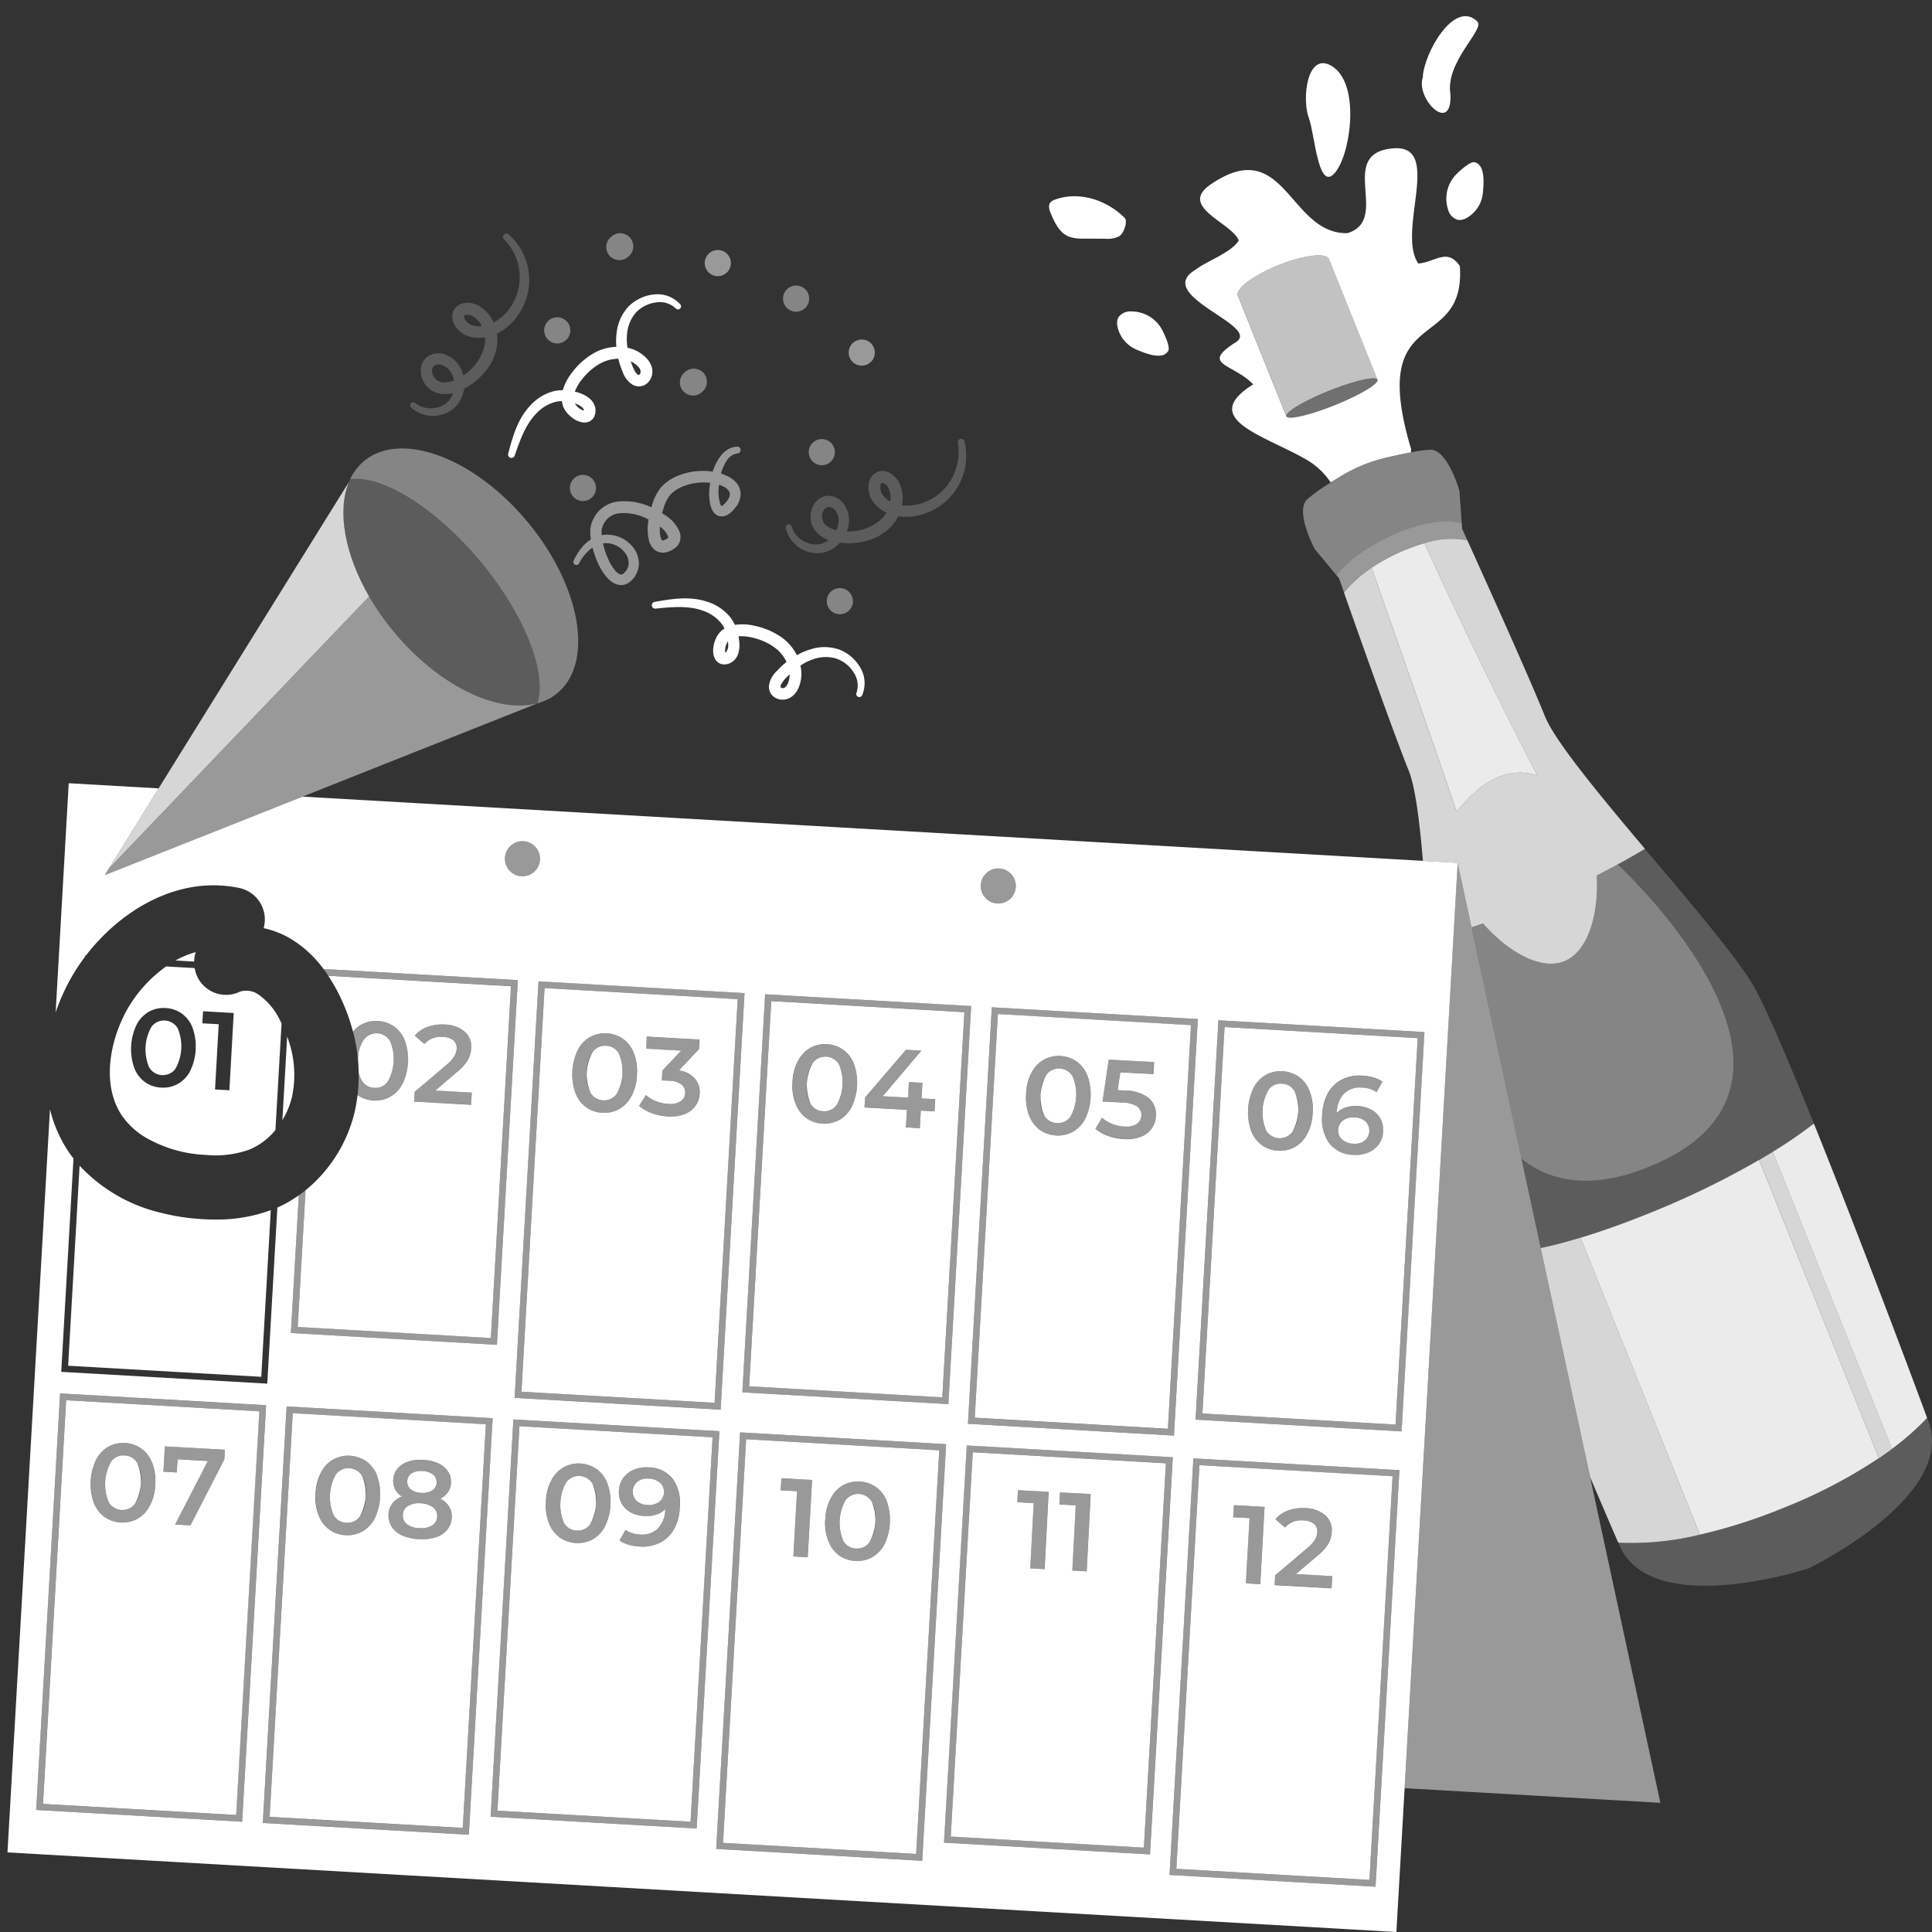 <svg viewBox="0 0 300 300" xmlns="http://www.w3.org/2000/svg"><rect x="0" y="0" width="300" height="300" fill="#333333" stroke="none"/><g fill="#fff"><path d="m 215.29 71.05 c 1.22 -.28 2.59 -.58 3.81 -.82 l .01 -.52 c -6.85 -22.95 8.48 -14.53 7.58 -28.39 -1.97 -2.89 -3.79 -.61 -6.46 -.4 -3.43 -5.02 3.95 -18.61 -3.97 -17.88 -8.81 .81 -.21 11.11 -7.05 13.17 -9.07 .14 -9.68 -15.43 -21.18 -7.6 -5.19 3.53 3.23 5.92 4.33 8.74 -1.31 1.97 -4.7 3.02 -6.79 4.57 -6.52 4 10.38 8.65 6.35 11.2 -5.62 3.57 -.52 3.27 2.68 6.56 -8.48 5.3 1.44 7.83 7.99 11.54 a 11.45 11.45 0 0 1 4.04 3.69 c .55 -.34 1.1 -.68 1.64 -1.01 a 24.2 24.2 0 0 1 7.02 -2.85 z m -15.55 -6.4 l -7.42 -18.48 .06 -.03 a .63 .63 0 0 1 -.16 -.22 c -.42 -1.06 2.4 -3.18 6.31 -4.75 s 7.42 -1.99 7.85 -.93 a .63 .63 0 0 1 .03 .27 l .06 -.03 7.42 18.48 c .25 .62 -2.72 2.39 -6.63 3.96 s -7.27 2.34 -7.52 1.72 z"/><path d="m 225.23 14.69 c -.9 -5.06 5.4 -10.14 4.18 -11.34 -3.57 -3.53 -8.34 4.96 -8.48 8.66 -1.13 3.37 4.53 8.94 4.3 2.68 z"/><path d="m 207.58 26.44 c 2.31 -3.36 3.59 -13.88 -.98 -16.3 -3.66 -1.95 -4.47 5.25 -3.36 8.19 .95 2.51 1.47 12.28 4.34 8.11 z"/><path d="m 165.89 36.71 a 6.03 6.03 0 0 0 2.4 .34 l 3.34 .02 a 4.05 4.05 0 0 0 2.21 -.41 c .64 -.41 1.33 -2.28 .8 -2.82 -2.78 -2.81 -7.15 -4.21 -10.85 -2.83 a 1.61 1.61 0 0 0 -.66 .39 c -.43 .48 -.19 1.24 .07 1.83 .59 1.38 1.31 2.88 2.69 3.48 z"/><path d="m 173.66 49.29 a 2.09 2.09 0 0 0 -.16 1.3 4.97 4.97 0 0 0 3.01 3.71 c 1.53 .66 4.08 1.63 4.89 .18 .39 -.69 -.84 -3.05 -.84 -3.05 a 5.41 5.41 0 0 0 -4.92 -3.07 2.25 2.25 0 0 0 -1.98 .93 z"/><path d="m 228.96 25.19 c -.77 -.16 -2.66 1.71 -2.66 1.71 a 5.41 5.41 0 0 0 -1.45 5.62 2.24 2.24 0 0 0 1.49 1.61 2.1 2.1 0 0 0 1.29 -.23 4.97 4.97 0 0 0 2.63 -3.99 c .17 -1.66 .33 -4.38 -1.3 -4.72 z"/><path d="m 293.8 224.97 a 40.82 40.82 0 0 0 5.44 -4.8 c -2.94 -7.97 -10.86 -29.01 -17.58 -45.7 a 72.69 72.69 0 0 1 -6.38 4.38 z" opacity=".9"/><path d="m 299.46 220.73 l -.21 -.57 a 40.82 40.82 0 0 1 -5.44 4.8 q -.95 .71 -2.05 1.46 a 79.46 79.46 0 0 1 -15.1 7.84 83.09 83.09 0 0 1 -12.69 4.04 44.46 44.46 0 0 1 -12.68 1.24 l .2 .46 c 4.67 10.74 26.14 4.54 29.11 3.62 l .01 .03 .33 -.16 c 2.78 -1.4 22.57 -11.77 18.52 -22.76 z" opacity=".2"/><path d="m 255.73 188.53 c -3.95 1.59 -7.35 2.77 -10.29 3.66 l 18.52 46.11 a 83.09 83.09 0 0 0 12.69 -4.04 79.46 79.46 0 0 0 15.1 -7.84 l -18.6 -46.31 a 132.79 132.79 0 0 1 -17.42 8.42 z" opacity=".9"/><path d="m 273.16 180.12 l 18.6 46.31 q 1.1 -.74 2.05 -1.46 l -18.52 -46.12 q -1.01 .61 -2.13 1.27 z" opacity=".8"/><path d="m 263.96 238.3 l -18.52 -46.12 c -2.37 .72 -4.42 1.24 -6.2 1.62 l 7.68 35.59 c 1.82 4.26 3.34 7.81 4.36 10.15 a 44.46 44.46 0 0 0 12.68 -1.24 z" opacity=".8"/><path d="m 228.5 144 c .58 -.19 1.17 -.39 1.79 -.6 3.52 4.04 8.75 7.41 12.61 5.86 3.95 -1.59 5.37 -7.88 5.04 -13.32 1.15 -.58 2.23 -1.15 3.25 -1.71 1.55 -.84 2.98 -1.66 4.24 -2.42 -7.11 -8.44 -13.99 -16.74 -15.54 -20.6 -2.55 -6.34 -9.64 -22.01 -12.04 -27.31 a 13.19 13.19 0 0 0 -6.66 .46 c 4.21 9.22 10.39 22.31 17.52 36.05 -4.16 -1.35 -8.32 .32 -12.53 5.64 -.58 -1.92 -8.03 -23.18 -13.19 -37.88 a 19.93 19.93 0 0 0 -4.3 3.83 c 2.04 5.8 7.57 21.49 10.07 27.7 .98 2.45 1.66 7.67 2.19 13.98 l 5.39 .31 z" opacity=".8"/><path d="m 212.99 88.17 a 28.47 28.47 0 0 1 5.39 -2.84 28.05 28.05 0 0 1 2.81 -.97 13.19 13.19 0 0 1 6.66 -.46 c -.51 -1.12 -.81 -1.79 -.81 -1.79 l -.06 -.85 c -1.24 -.35 -3.48 -.57 -6.99 .44 a 29.72 29.72 0 0 0 -7.97 3.69 19.87 19.87 0 0 0 -4.46 3.96 l .36 .43 s .29 .82 .77 2.2 a 19.93 19.93 0 0 1 4.3 -3.81 z" opacity=".5"/><path d="m 212.99 88.17 c 5.17 14.71 12.62 35.96 13.19 37.88 4.21 -5.31 8.37 -6.98 12.53 -5.64 -7.13 -13.74 -13.31 -26.83 -17.52 -36.05 a 28.05 28.05 0 0 0 -2.81 .97 28.47 28.47 0 0 0 -5.39 2.84 z" opacity=".9"/><path d="m 206.37 60.68 c 3.91 -1.57 7.28 -2.34 7.53 -1.73 l -7.42 -18.48 -.06 .03 a .63 .63 0 0 0 -.03 -.27 c -.42 -1.06 -3.94 -.64 -7.85 .93 s -6.74 3.7 -6.31 4.75 a .63 .63 0 0 0 .16 .22 l -.06 .03 7.42 18.48 c -.25 -.61 2.71 -2.39 6.62 -3.96 z" opacity=".7"/><path d="m 255.91 181.25 c 31.7 -12.73 -3.16 -45.57 -4.72 -47.02 -1.03 .56 -2.1 1.13 -3.25 1.71 .34 5.44 -1.09 11.73 -5.04 13.32 -3.86 1.55 -9.09 -1.82 -12.61 -5.86 -.62 .21 -1.21 .41 -1.79 .6 l 7.75 35.95 c 4.59 3.62 10.91 4.81 19.66 1.3 z" opacity=".4"/><path d="m 212.02 85.4 a 29.72 29.72 0 0 1 7.97 -3.69 c 3.52 -1.01 5.76 -.79 6.99 -.44 l -.36 -5.05 s -1.8 -6.41 -4.51 -6.39 a 20.04 20.04 0 0 0 -3 .41 c -1.22 .23 -2.59 .53 -3.81 .82 a 24.2 24.2 0 0 0 -7.02 2.85 c -.54 .32 -1.09 .66 -1.64 1.01 a 27.78 27.78 0 0 0 -3.65 2.6 c -1.98 1.87 1.16 7.74 1.16 7.74 l 3.42 4.12 a 19.87 19.87 0 0 1 4.45 -3.98 z" opacity=".4"/><path d="m 213.9 58.96 c -.25 -.62 -3.62 .16 -7.53 1.73 s -6.88 3.34 -6.63 3.96 3.62 -.15 7.53 -1.72 6.88 -3.35 6.63 -3.97 z" opacity=".3"/><path d="m 255.91 181.25 c -8.75 3.51 -15.08 2.32 -19.66 -1.29 l 2.99 13.85 c 1.78 -.38 3.83 -.9 6.2 -1.62 2.93 -.89 6.34 -2.08 10.29 -3.66 a 132.79 132.79 0 0 0 17.43 -8.41 q 1.13 -.66 2.12 -1.27 a 72.69 72.69 0 0 0 6.38 -4.38 c -3.94 -9.78 -7.47 -18.06 -9.35 -21.33 -2.57 -4.47 -9.84 -12.97 -16.88 -21.32 -1.27 .77 -2.69 1.58 -4.24 2.42 1.56 1.44 36.42 34.28 4.72 47.01 z" opacity=".2"/><path d="m 56.52 71.6 a 8.16 8.16 0 0 0 -2.15 2.82 l .09 -.01 a 8.77 8.77 0 0 1 2.94 .2 c 3.22 .72 7.15 2.96 11.08 6.34 a 52.84 52.84 0 0 1 6.05 6.17 c 5.69 6.82 9.05 14.08 9.25 19.09 a 8.66 8.66 0 0 1 -.35 3.01 l .05 -.01 a 8.54 8.54 0 0 0 1.75 -.7 l .35 -.14 -.03 -.04 a 7.96 7.96 0 0 0 1.03 -.73 c 5.7 -4.76 3.59 -16.67 -4.71 -26.62 s -19.65 -14.14 -25.35 -9.38 z" opacity=".4"/><path d="m 57.31 92.62 c -3.8 -6.58 -4.98 -13.28 -3.14 -17.76 l -4.01 6.45 -33.3 53.61 38.63 -40.4 z" opacity=".8"/><path d="m 61.23 98.21 a 39.83 39.83 0 0 1 -3.92 -5.59 l -1.81 1.89 -38.63 40.41 -.6 .97 59.77 -23.73 7.38 -2.93 v -.01 c -6.12 1.64 -15.22 -2.66 -22.19 -11.01 z" opacity=".5"/><path d="m 83.77 106.22 c -.2 -5.02 -3.56 -12.28 -9.25 -19.09 a 52.84 52.84 0 0 0 -6.05 -6.17 c -3.93 -3.38 -7.86 -5.62 -11.08 -6.34 a 8.77 8.77 0 0 0 -2.94 -.2 l -.09 .01 q -.1 .22 -.2 .45 c -1.85 4.48 -.66 11.18 3.14 17.76 a 39.83 39.83 0 0 0 3.92 5.59 c 6.96 8.35 16.07 12.65 22.19 11.01 a 8.66 8.66 0 0 0 .36 -3.02 z" opacity=".2"/><path d="m 102.71 85.81 a 2.6 2.6 0 0 0 1 -.13 3.93 3.93 0 0 0 .77 -.35 l .39 -.27 a 3.32 3.32 0 0 0 .37 -.38 2.13 2.13 0 0 0 .42 -1.07 2.47 2.47 0 0 0 -.13 -1.02 5.5 5.5 0 0 0 -1.92 -2.37 c -.26 -.2 -.53 -.36 -.79 -.53 .07 -.29 .15 -.59 .24 -.87 a 6.21 6.21 0 0 1 .98 -1.94 5.22 5.22 0 0 1 1.74 -1.24 8.8 8.8 0 0 1 4.48 -.67 h .02 c -.05 .29 -.1 .57 -.12 .87 a 7.77 7.77 0 0 0 .21 2.8 2.89 2.89 0 0 0 .36 .78 1.7 1.7 0 0 0 .9 .71 1.68 1.68 0 0 0 1.18 -.11 1.99 1.99 0 0 0 .4 -.23 2.08 2.08 0 0 0 .32 -.26 5.97 5.97 0 0 0 .97 -1.14 3.36 3.36 0 0 0 .5 -1.61 2.65 2.65 0 0 0 -.58 -1.72 3.95 3.95 0 0 0 -1.24 -1.01 6.43 6.43 0 0 0 -1.22 -.51 6.57 6.57 0 0 1 .92 -2.06 2.33 2.33 0 0 1 1.67 -1.08 h .02 a .53 .53 0 0 0 -.06 -1.05 3.19 3.19 0 0 0 -1.47 .42 4.24 4.24 0 0 0 -1.1 .98 7.84 7.84 0 0 0 -1.26 2.45 c 0 .02 -.01 .03 -.01 .05 -.07 -.01 -.14 -.03 -.2 -.04 a 10.25 10.25 0 0 0 -5.45 .77 6.96 6.96 0 0 0 -2.37 1.69 7.82 7.82 0 0 0 -1.34 2.55 c -.06 .18 -.1 .37 -.16 .56 a 9.76 9.76 0 0 0 -5.38 -.88 4.99 4.99 0 0 0 -2.72 1.38 4.76 4.76 0 0 0 -.89 1.26 4.43 4.43 0 0 0 -.48 1.51 7.28 7.28 0 0 0 .07 1.72 5.8 5.8 0 0 0 -1.21 1.02 9.01 9.01 0 0 0 -1.46 2.26 .47 .47 0 0 0 .84 .43 v -.01 a 7.06 7.06 0 0 1 2.08 -2.45 14.18 14.18 0 0 0 .84 2.4 8.88 8.88 0 0 0 1.51 2.36 3.49 3.49 0 0 0 1.36 .94 2.16 2.16 0 0 0 1.93 -.24 3.78 3.78 0 0 0 1.56 -2.76 4.06 4.06 0 0 0 -1.01 -2.87 5.09 5.09 0 0 0 -4.76 -1.75 4.92 4.92 0 0 1 0 -.85 3.31 3.31 0 0 1 .88 -1.69 3.16 3.16 0 0 1 1.74 -.85 8.07 8.07 0 0 1 4.39 .82 c .09 .04 .18 .1 .27 .14 -.01 .07 -.03 .14 -.04 .2 a 8.53 8.53 0 0 0 .05 2.85 2.89 2.89 0 0 0 .89 1.62 2 2 0 0 0 1.1 .47 z m 8.87 -9.88 c .01 -.22 .04 -.44 .07 -.66 a 4.38 4.38 0 0 1 .71 .29 c .63 .32 .99 .77 .97 1.18 a 1.71 1.71 0 0 1 -.25 .78 4.5 4.5 0 0 1 -.66 .8 .93 .93 0 0 1 -.17 .14 .59 .59 0 0 1 -.14 .1 .24 .24 0 0 1 -.07 .03 1.11 1.11 0 0 1 -.23 -.43 6.43 6.43 0 0 1 -.23 -2.23 z m -9.11 5.83 a 3.98 3.98 0 0 1 1.24 1.45 c .07 .23 .05 .24 0 .32 -.03 .02 -.04 .05 -.07 .08 a 1.24 1.24 0 0 0 -.14 .09 2.07 2.07 0 0 1 -.38 .18 .84 .84 0 0 1 -.25 .05 c -.03 -.02 -.03 .01 -.05 -.02 a 1.2 1.2 0 0 1 -.26 -.59 5.78 5.78 0 0 1 -.09 -1.56 z m -5.46 4.02 a 2.65 2.65 0 0 1 .6 1.82 1.91 1.91 0 0 1 -.29 .86 2.01 2.01 0 0 1 -.59 .66 .49 .49 0 0 1 -.49 .05 1.89 1.89 0 0 1 -.68 -.53 7.73 7.73 0 0 1 -1.16 -1.93 12.42 12.42 0 0 1 -.75 -2.25 c -.01 -.03 -.01 -.06 -.02 -.09 a 3.7 3.7 0 0 1 3.38 1.41 z" opacity=".5"/><path d="m 79.25 71.08 a .53 .53 0 0 0 .67 -.33 c .85 -2.48 1.75 -4.98 3.49 -6.68 a 6.2 6.2 0 0 1 3 -1.7 4.45 4.45 0 0 1 .85 -.08 3.08 3.08 0 0 0 .25 .98 3.74 3.74 0 0 0 .74 1.06 4.6 4.6 0 0 0 .95 .77 3.33 3.33 0 0 0 1.27 .49 3.63 3.63 0 0 0 .43 .02 2.34 2.34 0 0 0 .51 -.11 1.6 1.6 0 0 0 .83 -.75 2.34 2.34 0 0 0 .23 -.83 2.24 2.24 0 0 0 -.1 -.83 2.54 2.54 0 0 0 -.84 -1.22 4.39 4.39 0 0 0 -1.05 -.65 6.87 6.87 0 0 0 -1.22 -.41 6.83 6.83 0 0 1 1.12 -1.91 9.4 9.4 0 0 1 2.68 -2.38 5.9 5.9 0 0 1 2.96 -.81 c 0 .02 .01 .04 .01 .06 a 13.68 13.68 0 0 0 .67 2 3.74 3.74 0 0 0 1.59 2 1.98 1.98 0 0 0 1.75 .04 2.24 2.24 0 0 0 1.09 -1.2 2.44 2.44 0 0 0 .09 -1.54 3.28 3.28 0 0 0 -.62 -1.21 5.62 5.62 0 0 0 -3.16 -1.86 8.34 8.34 0 0 1 -.06 -2.26 5.79 5.79 0 0 1 1.33 -3.16 5.13 5.13 0 0 1 3.03 -1.6 3.62 3.62 0 0 1 3.19 .91 .47 .47 0 0 0 .7 -.63 4.73 4.73 0 0 0 -4.04 -1.54 6.51 6.51 0 0 0 -3.96 1.84 7.07 7.07 0 0 0 -1.86 3.97 9.89 9.89 0 0 0 -.06 2.33 7.57 7.57 0 0 0 -3.6 1.03 11.28 11.28 0 0 0 -3.21 2.86 8.13 8.13 0 0 0 -1.51 2.84 6.01 6.01 0 0 0 -1.34 .14 7.42 7.42 0 0 0 -3.74 2.27 c -2 2.15 -2.73 4.92 -3.4 7.45 a .53 .53 0 0 0 .34 .63 z m 10.49 -8.25 c .48 .23 .89 .58 .91 .79 .04 .05 0 .1 .02 .15 a 2.52 2.52 0 0 1 -1.09 -.7 2.13 2.13 0 0 1 -.31 -.41 c .15 .05 .32 .1 .47 .17 z m 9.42 -5.82 a .98 .98 0 0 1 .28 .94 .48 .48 0 0 1 -.19 .25 c -.04 .02 -.08 .03 -.17 -.01 -.4 -.18 -.83 -1.13 -1.14 -2.07 a 3.45 3.45 0 0 1 1.22 .89 z"/><path d="m 130.26 100.84 a 7.07 7.07 0 0 0 -4.38 -.02 9.87 9.87 0 0 0 -2.14 .92 7.58 7.58 0 0 0 -2.45 -2.83 11.26 11.26 0 0 0 -3.96 -1.7 8.15 8.15 0 0 0 -3.22 -.18 6.05 6.05 0 0 0 -.69 -1.15 7.41 7.41 0 0 0 -3.63 -2.45 c -2.79 -.92 -5.61 -.41 -8.19 .04 a .53 .53 0 0 0 .14 1.04 c 2.61 -.27 5.26 -.5 7.53 .36 a 6.21 6.21 0 0 1 2.8 2.01 4.45 4.45 0 0 1 .43 .73 3.09 3.09 0 0 0 -.78 .64 3.73 3.73 0 0 0 -.65 1.12 4.56 4.56 0 0 0 -.3 1.19 3.31 3.31 0 0 0 .09 1.36 3.59 3.59 0 0 0 .17 .4 2.28 2.28 0 0 0 .31 .41 1.59 1.59 0 0 0 1.03 .44 2.33 2.33 0 0 0 .85 -.14 2.24 2.24 0 0 0 .71 -.44 2.54 2.54 0 0 0 .75 -1.27 4.42 4.42 0 0 0 .14 -1.23 6.84 6.84 0 0 0 -.15 -1.28 6.83 6.83 0 0 1 2.2 .21 9.4 9.4 0 0 1 3.28 1.43 5.89 5.89 0 0 1 1.98 2.34 c -.01 .01 -.03 .02 -.04 .03 a 13.69 13.69 0 0 0 -1.54 1.45 3.74 3.74 0 0 0 -1.15 2.28 1.98 1.98 0 0 0 .7 1.6 2.24 2.24 0 0 0 1.55 .49 2.44 2.44 0 0 0 1.43 -.57 3.31 3.31 0 0 0 .84 -1.08 5.61 5.61 0 0 0 .37 -3.64 8.36 8.36 0 0 1 2.03 -1 5.79 5.79 0 0 1 3.43 -.12 5.13 5.13 0 0 1 2.73 2.07 3.63 3.63 0 0 1 .52 3.28 .47 .47 0 0 0 .87 .37 4.73 4.73 0 0 0 -.3 -4.31 6.5 6.5 0 0 0 -3.31 -2.8 z m -17.52 .41 c -.03 .05 -.09 .04 -.13 .08 a 2.52 2.52 0 0 1 .18 -1.29 2.19 2.19 0 0 1 .24 -.45 c .02 .17 .04 .34 .04 .5 a 1.69 1.69 0 0 1 -.32 1.16 z m 9.57 4.95 c -.22 .43 -.49 .65 -.74 .65 a .49 .49 0 0 1 -.31 -.07 c -.03 -.03 -.06 -.06 -.06 -.16 -.01 -.44 .68 -1.23 1.4 -1.91 a 3.45 3.45 0 0 1 -.28 1.49 z"/><path d="m 89.22 74.21 a 2.03 2.03 0 1 0 2.86 .26 2.03 2.03 0 0 0 -2.86 -.26 z" opacity=".4"/><path d="m 87.83 52.86 a 2.03 2.03 0 1 0 -2.86 -.26 2.03 2.03 0 0 0 2.86 .26 z" opacity=".4"/><path d="m 126.05 71.51 a 2.03 2.03 0 1 0 .26 -2.86 2.03 2.03 0 0 0 -.26 2.86 z" opacity=".4"/><path d="m 124.92 47.93 a 2.03 2.03 0 1 0 -2.86 -.26 2.03 2.03 0 0 0 2.86 .26 z" opacity=".4"/><path d="m 106.05 60.69 a 2.03 2.03 0 0 0 2.86 .26 c .02 -.02 .04 -.04 .06 -.06 s .05 -.03 .07 -.05 a 2.03 2.03 0 0 0 -2.61 -3.12 c -.02 .02 -.04 .04 -.06 .06 s -.05 .03 -.07 .05 a 2.03 2.03 0 0 0 -.25 2.86 z" opacity=".4"/><path d="m 97.48 39.92 c .02 -.02 .04 -.04 .06 -.06 s .05 -.03 .07 -.05 a 2.03 2.03 0 0 0 -2.61 -3.12 c -.02 .02 -.04 .04 -.06 .06 s -.05 .03 -.07 .05 a 2.03 2.03 0 1 0 2.6 3.12 z" opacity=".4"/><path d="m 131.71 94.91 a 2.03 2.03 0 1 0 -2.86 -.26 2.03 2.03 0 0 0 2.86 .26 z" opacity=".4"/><path d="m 135.11 56.31 a 2.03 2.03 0 1 0 -2.86 -.26 2.03 2.03 0 0 0 2.86 .26 z" opacity=".5"/><path d="m 112.76 42.41 a 2.03 2.03 0 1 0 -2.86 -.26 2.03 2.03 0 0 0 2.86 .26 z" opacity=".5"/><path d="m 68.22 64.48 a 4.9 4.9 0 0 0 2.16 -1.01 4.71 4.71 0 0 0 1.4 -1.99 5.35 5.35 0 0 0 .28 -1.12 10.88 10.88 0 0 0 3.08 -2.42 8.16 8.16 0 0 0 2.03 -4.18 6.82 6.82 0 0 0 -.02 -1.94 c .04 -.02 .09 -.04 .13 -.06 a 8.79 8.79 0 0 0 3.36 -3.12 9.56 9.56 0 0 0 1.5 -4.25 9.46 9.46 0 0 0 -3.19 -8.02 .53 .53 0 0 0 -.72 .77 8.26 8.26 0 0 1 1.02 10.57 7.19 7.19 0 0 1 -2.6 2.37 6.41 6.41 0 0 0 -.55 -.98 5.4 5.4 0 0 0 -1.87 -1.68 3.61 3.61 0 0 0 -1.34 -.39 2.77 2.77 0 0 0 -1.52 .26 2.06 2.06 0 0 0 -1.1 1.44 2.53 2.53 0 0 0 .24 1.59 3.9 3.9 0 0 0 2 1.81 5.43 5.43 0 0 0 2.79 .26 4.69 4.69 0 0 1 -.02 1.09 7.49 7.49 0 0 1 -3.34 4.8 5.15 5.15 0 0 0 -.65 -1.5 4.21 4.21 0 0 0 -1.95 -1.64 3.05 3.05 0 0 0 -2.78 .12 2.57 2.57 0 0 0 -1.01 1.19 2.93 2.93 0 0 0 -.2 1.45 3.75 3.75 0 0 0 1.23 2.4 3.27 3.27 0 0 0 1.23 .69 4.49 4.49 0 0 0 1.29 .2 5.19 5.19 0 0 0 1.26 -.15 3.33 3.33 0 0 1 -2.42 2.22 3.93 3.93 0 0 1 -3.46 -.67 l -.01 -.01 a .47 .47 0 0 0 -.62 .71 5.02 5.02 0 0 0 4.37 1.19 z m 4.97 -14.03 a 2.11 2.11 0 0 1 -1.03 -.92 .73 .73 0 0 1 -.09 -.43 .2 .2 0 0 1 .13 -.15 1.48 1.48 0 0 1 1.16 .13 3.56 3.56 0 0 1 1.19 1.1 4.17 4.17 0 0 1 .25 .47 3.43 3.43 0 0 1 -1.61 -.19 z m -4.09 8.92 a 1.83 1.83 0 0 1 -2 -1.65 .94 .94 0 0 1 .37 -.97 1.39 1.39 0 0 1 1.24 -.03 2.54 2.54 0 0 1 1.22 .98 3.41 3.41 0 0 1 .56 1.38 3.98 3.98 0 0 1 -1.38 .29 z" opacity=".2"/><path d="m 149.76 68.5 a .53 .53 0 0 0 -1.03 .22 8.5 8.5 0 0 1 -2.07 7.17 8.59 8.59 0 0 1 -3.12 2.1 7.21 7.21 0 0 1 -3.48 .47 6.51 6.51 0 0 0 .11 -1.12 5.41 5.41 0 0 0 -.58 -2.45 3.61 3.61 0 0 0 -.88 -1.09 2.78 2.78 0 0 0 -1.4 -.65 2.07 2.07 0 0 0 -1.72 .56 2.53 2.53 0 0 0 -.71 1.45 3.9 3.9 0 0 0 .61 2.63 5.44 5.44 0 0 0 2.14 1.8 4.76 4.76 0 0 1 -.64 .88 7.49 7.49 0 0 1 -5.48 2.05 5.14 5.14 0 0 0 .32 -1.6 4.21 4.21 0 0 0 -.67 -2.46 3.05 3.05 0 0 0 -2.35 -1.48 2.57 2.57 0 0 0 -1.51 .4 2.91 2.91 0 0 0 -.99 1.08 3.74 3.74 0 0 0 -.35 2.66 3.27 3.27 0 0 0 .62 1.26 4.48 4.48 0 0 0 .95 .9 5.2 5.2 0 0 0 1.12 .59 3.33 3.33 0 0 1 -3.25 .44 3.93 3.93 0 0 1 -2.46 -2.52 v -.01 a .47 .47 0 0 0 -.92 .23 5.02 5.02 0 0 0 2.9 3.47 4.89 4.89 0 0 0 2.35 .4 4.69 4.69 0 0 0 2.28 -.84 5.34 5.34 0 0 0 .87 -.76 10.89 10.89 0 0 0 3.91 -.24 8.16 8.16 0 0 0 4.05 -2.28 6.78 6.78 0 0 0 1.09 -1.6 c .05 .01 .09 .02 .14 .03 a 8.78 8.78 0 0 0 4.53 -.65 9.57 9.57 0 0 0 3.65 -2.64 9.46 9.46 0 0 0 1.97 -8.4 z m -19.87 13.83 a 3.97 3.97 0 0 1 -1.31 -.54 1.83 1.83 0 0 1 -.7 -2.49 .95 .95 0 0 1 .86 -.59 1.39 1.39 0 0 1 1.04 .68 2.54 2.54 0 0 1 .44 1.5 3.39 3.39 0 0 1 -.33 1.44 z m 8.34 -4.47 a 3.45 3.45 0 0 1 -1.21 -1.07 2.11 2.11 0 0 1 -.32 -1.35 .73 .73 0 0 1 .17 -.41 .21 .21 0 0 1 .19 -.05 1.48 1.48 0 0 1 .88 .77 3.57 3.57 0 0 1 .35 1.58 4.19 4.19 0 0 1 -.06 .53 z" opacity=".2"/><path d="m 27.25 149.14 l 2.9 .17 a 5 5 0 0 1 .24 -1.46 13.85 13.85 0 0 0 -3.14 1.29 z"/><path d="m 46.97 123.7 l -30.7 12.19 .6 -.97 7.76 -12.5 -13.96 -.8 -2.03 35.58 a 31.71 31.71 0 0 1 2.45 -5.44 29.65 29.65 0 0 1 2.13 -3.22 l .01 -.2 .13 .01 a 31.51 31.51 0 0 1 2.47 -2.84 c 5.37 -5.48 13.07 -9.34 21.31 -7.63 a 5 5 0 0 1 3.88 5.91 c -.02 .11 -.05 .22 -.08 .33 a 14.14 14.14 0 0 1 4.38 1.76 17.8 17.8 0 0 1 4.91 4.58 l 30.18 1.73 -3.25 56.63 -31.99 -1.83 1.23 -21.38 a 19.57 19.57 0 0 1 -3.33 1.9 l -1.57 27.34 -10.86 -.62 -21.13 -1.21 1.9 -33.13 c -.26 -.34 -.52 -.68 -.76 -1.04 a 20.56 20.56 0 0 1 -2.89 -6.6 l -6.6 115.39 215.67 12.36 1.28 -22.33 8.24 -143.69 z m 108.2 11.16 a 2.72 2.72 0 1 1 -2.87 2.56 2.72 2.72 0 0 1 2.87 -2.56 z m 30.83 23.38 l -3.71 64.68 -31.99 -1.83 3.71 -64.68 z m -35.2 -2.02 l -3.54 61.81 -31.99 -1.83 3.54 -61.81 z m -72.39 -23.03 a 2.72 2.72 0 1 1 2.56 2.87 2.72 2.72 0 0 1 -2.56 -2.87 z m 5.21 19.19 l 31.99 1.83 -3.71 64.68 -31.99 -1.83 z m -46.02 130.5 l -31.98 -1.83 3.71 -64.68 22.06 1.26 9.93 .57 -2.06 35.92 z m 35.2 2.02 l -31.99 -1.83 .98 -17.14 2.72 -47.54 31.99 1.83 -2.81 49.17 z m 35.37 -.97 l -31.99 -1.83 .72 -12.52 2.82 -49.17 31.99 1.83 -2.82 49.17 z m 35.03 5.01 l -31.99 -1.84 .89 -15.51 2.82 -49.17 31.99 1.83 -2.82 49.17 z m 35.37 -.99 l -31.99 -1.83 .72 -12.5 2.82 -49.17 31.99 1.83 -2.82 49.17 z m 35.02 5.02 l -31.99 -1.83 .89 -15.51 2.82 -49.17 31.99 1.83 -2.82 49.17 z m 4.05 -70.7 l -31.99 -1.83 3.55 -62.01 31.99 1.83 z"/><path d="m 44.59 160.96 l -.74 12.97 a 12.61 12.61 0 0 0 1.51 -3.69 16.56 16.56 0 0 0 -.77 -9.28 z"/><path d="m 12.36 181.01 l -1.78 31.06 19.86 1.14 10.13 .58 1.48 -25.88 a 24 24 0 0 1 -8.59 1.46 q -1.05 0 -2.16 -.07 a 33.73 33.73 0 0 1 -6.23 -.96 25.15 25.15 0 0 1 -12.71 -7.33 z"/><path d="m 23.53 159.42 a 7.13 7.13 0 0 0 -.36 6.34 2.46 2.46 0 0 0 4.05 .23 7.13 7.13 0 0 0 .36 -6.34 2.46 2.46 0 0 0 -4.05 -.23 z"/><path d="m 19.78 156.7 a 21.14 21.14 0 0 0 -1.07 2.17 c -1.95 4.58 -2.53 10.29 .23 14.37 a 11.74 11.74 0 0 0 3.59 3.34 20.26 20.26 0 0 0 9.38 2.75 15.66 15.66 0 0 0 6.81 -.82 10.44 10.44 0 0 0 4.05 -3.04 l .95 -16.54 c -.08 -.17 -.16 -.34 -.25 -.51 a 10.2 10.2 0 0 0 -3.36 -4 3.3 3.3 0 0 0 -2.82 -.45 4.93 4.93 0 0 1 -7.06 -3.65 l -4.43 -.25 a 20.82 20.82 0 0 0 -6.02 6.63 z m 11.75 .33 l 4.76 .27 -.67 12 -2.23 -.13 .57 -10.13 -2.54 -.14 z m -1.61 2.6 a 8.79 8.79 0 0 1 -.37 6.64 4.91 4.91 0 0 1 -1.91 2.03 4.7 4.7 0 0 1 -2.62 .58 4.65 4.65 0 0 1 -2.53 -.87 4.93 4.93 0 0 1 -1.66 -2.23 8.79 8.79 0 0 1 .37 -6.64 4.93 4.93 0 0 1 1.9 -2.03 4.64 4.64 0 0 1 2.61 -.58 4.7 4.7 0 0 1 2.54 .87 4.9 4.9 0 0 1 1.67 2.23 z"/><path d="m 55.11 172.49 a 22.4 22.4 0 0 1 -7.66 12.33 l -1.22 21.23 29.99 1.72 3.13 -54.63 -28.39 -1.63 c .46 .69 .9 1.41 1.31 2.19 a 29.57 29.57 0 0 1 2.54 6.5 4.57 4.57 0 0 1 1.26 -1.09 4.93 4.93 0 0 1 5.15 .29 4.92 4.92 0 0 1 1.67 2.23 8.78 8.78 0 0 1 -.37 6.63 4.9 4.9 0 0 1 -1.91 2.03 4.91 4.91 0 0 1 -5.09 -.25 24.01 24.01 0 0 1 -.41 2.45 z m 9.28 -2.94 l 5.02 -4.26 a 5.27 5.27 0 0 0 1.16 -1.29 2.57 2.57 0 0 0 .35 -1.12 1.54 1.54 0 0 0 -.49 -1.32 2.66 2.66 0 0 0 -1.64 -.54 3.36 3.36 0 0 0 -2.88 1.09 l -1.49 -1.29 a 4.62 4.62 0 0 1 1.98 -1.36 6.6 6.6 0 0 1 2.69 -.37 4.88 4.88 0 0 1 3.07 1.1 3.05 3.05 0 0 1 1.02 2.59 4.18 4.18 0 0 1 -.52 1.81 7.17 7.17 0 0 1 -1.69 1.87 l -3.37 2.88 5.66 .32 -.11 1.89 -8.85 -.5 z"/><path d="m 58.11 168.92 a 2.36 2.36 0 0 0 2.09 -.95 7.13 7.13 0 0 0 .36 -6.34 2.46 2.46 0 0 0 -4.05 -.23 5.54 5.54 0 0 0 -.92 3.13 v .07 c .06 .62 .09 1.24 .1 1.86 a 3.77 3.77 0 0 0 .47 1.28 2.34 2.34 0 0 0 1.95 1.18 z"/><path d="m 84.56 153.43 l -3.59 62.68 29.99 1.72 3.59 -62.68 z m 14.34 13.47 a 7.79 7.79 0 0 1 -.84 3.28 4.92 4.92 0 0 1 -1.91 2.03 4.71 4.71 0 0 1 -2.62 .58 4.66 4.66 0 0 1 -2.53 -.87 4.92 4.92 0 0 1 -1.66 -2.23 8.78 8.78 0 0 1 .37 -6.63 4.92 4.92 0 0 1 1.9 -2.03 4.93 4.93 0 0 1 5.15 .29 4.91 4.91 0 0 1 1.67 2.23 7.82 7.82 0 0 1 .47 3.35 z m 9.08 4.83 a 3.66 3.66 0 0 1 -1.68 1.27 6.12 6.12 0 0 1 -2.64 .36 8.36 8.36 0 0 1 -2.46 -.51 6.36 6.36 0 0 1 -1.97 -1.13 l 1.06 -1.68 a 4.86 4.86 0 0 0 1.54 .95 5.95 5.95 0 0 0 1.91 .43 3.13 3.13 0 0 0 1.89 -.38 1.56 1.56 0 0 0 .75 -1.29 1.54 1.54 0 0 0 -.57 -1.35 3.33 3.33 0 0 0 -1.94 -.58 l -1.1 -.06 .09 -1.53 2.91 -3.09 -5.45 -.31 .11 -1.87 8.18 .46 -.08 1.49 -3.11 3.3 a 4.06 4.06 0 0 1 2.47 1.28 3.24 3.24 0 0 1 .75 2.36 3.56 3.56 0 0 1 -.66 1.88 z"/><path d="m 94.12 162.39 a 2.35 2.35 0 0 0 -2.08 .95 7.13 7.13 0 0 0 -.36 6.34 2.46 2.46 0 0 0 4.05 .23 7.13 7.13 0 0 0 .36 -6.34 2.36 2.36 0 0 0 -1.97 -1.18 z"/><path d="m 146.32 216.98 l 3.43 -59.81 -29.99 -1.72 -3.43 59.81 z m -11.99 -46.57 l 6.35 -7.4 2.38 .14 -5.99 7.07 3.93 .22 .14 -2.42 2.09 .12 -.14 2.42 2.13 .12 -.11 1.89 -2.13 -.12 -.15 2.73 -2.16 -.12 .15 -2.73 -6.58 -.37 z m -11.27 -2.37 a 7.77 7.77 0 0 1 .84 -3.28 4.92 4.92 0 0 1 1.9 -2.03 4.65 4.65 0 0 1 2.61 -.58 4.7 4.7 0 0 1 2.54 .87 4.9 4.9 0 0 1 1.67 2.23 8.78 8.78 0 0 1 -.37 6.63 4.89 4.89 0 0 1 -1.91 2.02 4.92 4.92 0 0 1 -5.15 -.29 4.93 4.93 0 0 1 -1.66 -2.23 7.78 7.78 0 0 1 -.47 -3.34 z"/><path d="m 127.82 172.55 a 2.36 2.36 0 0 0 2.09 -.95 7.13 7.13 0 0 0 .36 -6.34 2.46 2.46 0 0 0 -4.05 -.23 7.13 7.13 0 0 0 -.36 6.34 2.34 2.34 0 0 0 1.96 1.18 z"/><path d="m 164.11 174.39 a 2.36 2.36 0 0 0 2.09 -.96 7.13 7.13 0 0 0 .33 -6.34 2.46 2.46 0 0 0 -4.05 -.21 7.13 7.13 0 0 0 -.33 6.34 2.34 2.34 0 0 0 1.96 1.17 z"/><path d="m 181.35 221.86 l 3.59 -62.68 -29.99 -1.72 -3.59 62.68 z m -10.23 -48.3 a 5.05 5.05 0 0 0 1.56 .95 5.96 5.96 0 0 0 1.91 .42 3.14 3.14 0 0 0 1.89 -.39 1.69 1.69 0 0 0 .09 -2.75 4.83 4.83 0 0 0 -2.47 -.6 l -2.9 -.15 .96 -6.5 7.05 .37 -.1 1.87 -5.16 -.27 -.4 2.77 1.15 .06 a 5.91 5.91 0 0 1 3.7 1.18 3.27 3.27 0 0 1 1.08 2.75 3.57 3.57 0 0 1 -2.3 3.23 6.02 6.02 0 0 1 -2.65 .38 8.43 8.43 0 0 1 -2.47 -.5 6.1 6.1 0 0 1 -1.97 -1.12 z m -11.79 -3.67 a 7.8 7.8 0 0 1 .82 -3.28 4.92 4.92 0 0 1 1.89 -2.03 4.65 4.65 0 0 1 2.61 -.6 4.7 4.7 0 0 1 2.54 .86 4.89 4.89 0 0 1 1.68 2.22 8.79 8.79 0 0 1 -.34 6.64 4.9 4.9 0 0 1 -1.9 2.03 4.92 4.92 0 0 1 -5.15 -.27 4.92 4.92 0 0 1 -1.67 -2.22 7.81 7.81 0 0 1 -.48 -3.35 z"/><path d="m 199.04 168.27 a 2.35 2.35 0 0 0 -2.07 .95 7.13 7.13 0 0 0 -.36 6.34 2.46 2.46 0 0 0 4.05 .23 7.12 7.12 0 0 0 .36 -6.34 2.36 2.36 0 0 0 -1.98 -1.18 z"/><path d="m 190.15 159.48 l -3.44 60.01 29.99 1.72 3.44 -60.01 z m 13.68 13.31 a 7.8 7.8 0 0 1 -.84 3.28 4.91 4.91 0 0 1 -1.91 2.03 4.69 4.69 0 0 1 -2.62 .58 4.64 4.64 0 0 1 -2.53 -.87 4.9 4.9 0 0 1 -1.66 -2.23 8.78 8.78 0 0 1 .37 -6.63 4.92 4.92 0 0 1 1.9 -2.03 4.92 4.92 0 0 1 5.15 .29 4.92 4.92 0 0 1 1.67 2.23 7.82 7.82 0 0 1 .47 3.35 z m 10.26 4.92 a 3.86 3.86 0 0 1 -1.65 1.27 5.1 5.1 0 0 1 -2.26 .35 4.85 4.85 0 0 1 -3.75 -1.76 6.48 6.48 0 0 1 -1.11 -4.5 7.47 7.47 0 0 1 .93 -3.41 5.11 5.11 0 0 1 2.19 -2.06 6.18 6.18 0 0 1 3.12 -.57 7.38 7.38 0 0 1 1.73 .29 4.75 4.75 0 0 1 1.38 .65 l -.92 1.63 a 4.09 4.09 0 0 0 -2.25 -.71 3.49 3.49 0 0 0 -2.77 .91 4.39 4.39 0 0 0 -1.15 3.01 v .02 a 3.33 3.33 0 0 1 1.41 -.86 5.12 5.12 0 0 1 1.87 -.21 4.87 4.87 0 0 1 2.1 .57 3.52 3.52 0 0 1 1.4 1.38 3.57 3.57 0 0 1 .42 1.97 3.64 3.64 0 0 1 -.69 2.03 z"/><path d="m 210.34 173.5 a 2.61 2.61 0 0 0 -1.79 .48 1.87 1.87 0 0 0 -.76 1.44 1.84 1.84 0 0 0 .58 1.49 2.69 2.69 0 0 0 1.79 .68 2.53 2.53 0 0 0 1.73 -.46 2.03 2.03 0 0 0 .17 -2.98 2.64 2.64 0 0 0 -1.72 -.65 z"/><path d="m 19.33 226 a 2.34 2.34 0 0 0 -2.07 .95 7.13 7.13 0 0 0 -.36 6.34 2.46 2.46 0 0 0 4.05 .23 7.13 7.13 0 0 0 .36 -6.34 2.36 2.36 0 0 0 -1.98 -1.18 z"/><path d="m 31.6 218.65 l -21.33 -1.22 -3.59 62.68 29.99 1.72 1.8 -31.37 1.8 -31.31 z m -7.49 11.87 a 7.81 7.81 0 0 1 -.84 3.28 4.9 4.9 0 0 1 -1.91 2.03 4.93 4.93 0 0 1 -5.15 -.29 4.93 4.93 0 0 1 -1.66 -2.23 8.78 8.78 0 0 1 .37 -6.63 4.93 4.93 0 0 1 1.9 -2.03 4.92 4.92 0 0 1 5.15 .29 4.9 4.9 0 0 1 1.67 2.23 7.79 7.79 0 0 1 .47 3.35 z m 5.47 6.33 l -2.38 -.13 5.08 -9.86 -4.71 -.26 -.12 2.04 -2.07 -.12 .22 -3.93 7.37 .41 1.95 .11 -.08 1.49 -1.07 2.09 z"/><path d="m 45.46 219.44 l -2.76 48.17 -.83 14.51 29.99 1.72 .83 -14.51 2.76 -48.17 z m 15.46 14.02 a 3.4 3.4 0 0 1 1.49 -1.08 2.86 2.86 0 0 1 -1.05 -1.1 2.82 2.82 0 0 1 -.3 -1.5 2.9 2.9 0 0 1 .66 -1.73 3.56 3.56 0 0 1 1.63 -1.08 6.16 6.16 0 0 1 2.36 -.28 6.23 6.23 0 0 1 2.33 .54 3.63 3.63 0 0 1 1.51 1.25 2.87 2.87 0 0 1 .47 1.8 2.73 2.73 0 0 1 -.48 1.45 3.05 3.05 0 0 1 -1.19 .98 3.46 3.46 0 0 1 1.38 1.24 2.92 2.92 0 0 1 .41 1.73 3.14 3.14 0 0 1 -.72 1.89 3.81 3.81 0 0 1 -1.79 1.16 7.88 7.88 0 0 1 -5.17 -.29 3.76 3.76 0 0 1 -1.64 -1.36 3.18 3.18 0 0 1 -.49 -1.95 2.95 2.95 0 0 1 .59 -1.67 z m -11.92 -1.52 a 7.79 7.79 0 0 1 .84 -3.28 4.94 4.94 0 0 1 1.9 -2.03 4.92 4.92 0 0 1 5.15 .29 4.91 4.91 0 0 1 1.67 2.23 8.78 8.78 0 0 1 -.37 6.63 4.91 4.91 0 0 1 -1.91 2.02 4.69 4.69 0 0 1 -2.62 .58 4.63 4.63 0 0 1 -2.53 -.87 4.92 4.92 0 0 1 -1.66 -2.22 7.82 7.82 0 0 1 -.47 -3.35 z"/><path d="m 53.77 236.45 a 2.36 2.36 0 0 0 2.09 -.95 7.13 7.13 0 0 0 .36 -6.34 2.46 2.46 0 0 0 -4.05 -.23 7.13 7.13 0 0 0 -.36 6.34 2.34 2.34 0 0 0 1.96 1.18 z"/><path d="m 65.42 231.81 a 2.78 2.78 0 0 0 1.7 -.36 1.55 1.55 0 0 0 .13 -2.48 2.83 2.83 0 0 0 -1.65 -.54 2.74 2.74 0 0 0 -1.68 .35 1.57 1.57 0 0 0 -.14 2.48 2.72 2.72 0 0 0 1.64 .55 z"/><path d="m 65.11 237.28 a 3.31 3.31 0 0 0 1.98 -.4 1.66 1.66 0 0 0 .8 -1.38 1.64 1.64 0 0 0 -.64 -1.45 3.32 3.32 0 0 0 -1.93 -.62 3.24 3.24 0 0 0 -1.97 .41 1.65 1.65 0 0 0 -.78 1.37 1.67 1.67 0 0 0 .62 1.46 3.23 3.23 0 0 0 1.92 .61 z"/><path d="m 80.66 221.46 l -2.76 48.17 -.66 11.53 29.99 1.72 .66 -11.53 2.76 -48.17 z m 16.13 8.02 a 3.86 3.86 0 0 1 1.65 -1.27 5.06 5.06 0 0 1 2.26 -.36 4.85 4.85 0 0 1 3.74 1.76 6.47 6.47 0 0 1 1.11 4.5 7.49 7.49 0 0 1 -.93 3.41 5.14 5.14 0 0 1 -2.19 2.06 6.2 6.2 0 0 1 -3.12 .57 7.44 7.44 0 0 1 -1.73 -.29 4.79 4.79 0 0 1 -1.38 -.65 l .92 -1.64 a 4.1 4.1 0 0 0 2.25 .71 3.51 3.51 0 0 0 2.77 -.91 4.38 4.38 0 0 0 1.15 -3.01 v -.02 a 3.34 3.34 0 0 1 -1.4 .86 5.15 5.15 0 0 1 -1.87 .21 4.85 4.85 0 0 1 -2.1 -.57 3.5 3.5 0 0 1 -1.4 -1.38 3.55 3.55 0 0 1 -.42 -1.96 3.64 3.64 0 0 1 .69 -2.02 z m -12.02 3.67 a 7.79 7.79 0 0 1 .84 -3.28 4.94 4.94 0 0 1 1.9 -2.03 4.92 4.92 0 0 1 5.15 .29 4.91 4.91 0 0 1 1.67 2.23 8.78 8.78 0 0 1 -.37 6.63 4.9 4.9 0 0 1 -1.91 2.03 4.93 4.93 0 0 1 -5.15 -.29 4.92 4.92 0 0 1 -1.66 -2.23 7.79 7.79 0 0 1 -.47 -3.35 z"/><path d="m 100.55 233.69 a 2.6 2.6 0 0 0 1.79 -.48 1.86 1.86 0 0 0 .76 -1.44 1.84 1.84 0 0 0 -.58 -1.49 2.69 2.69 0 0 0 -1.79 -.68 2.53 2.53 0 0 0 -1.73 .46 2.03 2.03 0 0 0 -.17 2.98 2.63 2.63 0 0 0 1.72 .65 z"/><path d="m 89.54 237.66 a 2.35 2.35 0 0 0 2.09 -.95 7.12 7.12 0 0 0 .36 -6.34 2.46 2.46 0 0 0 -4.05 -.23 7.13 7.13 0 0 0 -.36 6.34 2.34 2.34 0 0 0 1.96 1.18 z"/><path d="m 132.91 240.45 a 2.36 2.36 0 0 0 2.09 -.95 7.13 7.13 0 0 0 .36 -6.34 2.46 2.46 0 0 0 -4.05 -.23 7.14 7.14 0 0 0 -.36 6.34 2.34 2.34 0 0 0 1.96 1.18 z"/><path d="m 115.86 223.48 l -2.76 48.17 -.83 14.51 29.99 1.72 .83 -14.51 2.76 -48.17 z m 12.29 12.46 a 7.8 7.8 0 0 1 .84 -3.28 4.92 4.92 0 0 1 1.9 -2.03 4.93 4.93 0 0 1 5.15 .29 4.9 4.9 0 0 1 1.67 2.23 8.8 8.8 0 0 1 -.37 6.64 4.9 4.9 0 0 1 -1.91 2.02 4.92 4.92 0 0 1 -5.15 -.29 4.91 4.91 0 0 1 -1.66 -2.23 7.8 7.8 0 0 1 -.48 -3.35 z m -6.81 -6.4 l 4.76 .27 -.68 12 -2.23 -.13 .57 -10.13 -2.54 -.14 z"/><path d="m 151.05 225.5 l -2.76 48.17 -.66 11.51 29.99 1.72 .66 -11.51 2.76 -48.17 z m 13.54 6.24 l 4.77 .25 -.62 12 -2.23 -.12 .53 -10.13 -2.54 -.13 z m -6.53 -.34 l 4.77 .25 -.62 12 -2.23 -.12 .53 -10.13 -2.54 -.13 z"/><path d="m 186.25 227.51 l -2.76 48.17 -.83 14.51 29.99 1.72 .83 -14.51 2.76 -48.17 z m 11.75 17.11 l 5.02 -4.26 a 5.26 5.26 0 0 0 1.16 -1.29 2.56 2.56 0 0 0 .35 -1.12 1.54 1.54 0 0 0 -.49 -1.32 2.66 2.66 0 0 0 -1.64 -.54 3.36 3.36 0 0 0 -2.88 1.1 l -1.49 -1.29 a 4.63 4.63 0 0 1 1.97 -1.35 6.62 6.62 0 0 1 2.7 -.37 4.89 4.89 0 0 1 3.07 1.1 3.05 3.05 0 0 1 1.02 2.59 4.19 4.19 0 0 1 -.51 1.81 7.19 7.19 0 0 1 -1.69 1.87 l -3.38 2.87 5.66 .32 -.11 1.89 -8.84 -.5 z m -6.4 -10.9 l 4.76 .27 -.67 12 -2.23 -.13 .57 -10.13 -2.54 -.14 z"/><path d="m 226.34 133.98 l -8.23 143.69 39.71 2.27 z" opacity=".5"/><path d="m 80.41 152.19 l -30.18 -1.73 c .13 .17 .26 .35 .38 .52 s .24 .35 .36 .52 l 28.39 1.63 -3.14 54.63 -29.99 -1.72 1.22 -21.23 c -.17 .14 -.35 .28 -.53 .42 s -.35 .25 -.52 .38 l -1.23 21.38 31.99 1.83 z" opacity=".5"/><path d="m 79.91 217.05 l 31.99 1.83 3.71 -64.68 -31.99 -1.83 z m 34.64 -61.9 l -3.59 62.68 -29.99 -1.72 3.59 -62.68 z" opacity=".5"/><path d="m 147.26 218.03 l 3.54 -61.81 -31.99 -1.83 -3.54 61.81 z m 2.49 -60.87 l -3.43 59.81 -29.99 -1.72 3.43 -59.81 z" opacity=".5"/><path d="m 150.3 221.09 l 31.99 1.83 3.71 -64.68 -31.99 -1.83 z m 34.64 -61.9 l -3.59 62.68 -29.99 -1.72 3.59 -62.68 z" opacity=".5"/><path d="m 189.21 158.43 l -3.55 62.01 31.99 1.83 3.55 -62.01 z m -2.5 61.06 l 3.44 -60.01 29.99 1.72 -3.44 60.01 z" opacity=".5"/><path d="m 31.38 217.64 l -22.05 -1.27 -3.71 64.68 31.98 1.83 1.65 -28.76 2.06 -35.92 z m -24.71 62.47 l 3.59 -62.68 21.34 1.22 8.65 .5 -1.8 31.31 -1.8 31.37 z" opacity=".5"/><path d="m 44.52 218.39 l -2.72 47.53 -.98 17.14 31.98 1.84 .89 -15.51 2.82 -49.17 z m -2.65 63.74 l .83 -14.51 2.76 -48.17 29.99 1.72 -2.76 48.17 -.83 14.51 z" opacity=".5"/><path d="m 79.72 220.41 l -2.82 49.16 -.72 12.53 31.99 1.83 .72 -12.52 2.82 -49.17 z m -2.48 60.75 l .66 -11.53 2.76 -48.17 29.99 1.72 -2.76 48.17 -.66 11.53 z" opacity=".5"/><path d="m 114.92 222.42 l -2.82 49.17 -.89 15.51 31.99 1.83 .89 -15.51 2.82 -49.17 z m -2.65 63.74 l .83 -14.51 2.76 -48.17 29.99 1.72 -2.76 48.17 -.83 14.51 z" opacity=".5"/><path d="m 150.11 224.44 l -2.82 49.17 -.72 12.5 31.99 1.83 .72 -12.5 2.82 -49.17 z m -2.48 60.73 l .66 -11.51 2.76 -48.17 29.99 1.72 -2.76 48.17 -.66 11.51 z" opacity=".5"/><path d="m 182.49 275.63 l -.89 15.51 31.99 1.83 .89 -15.51 2.82 -49.17 -31.99 -1.83 z m 33.75 -46.39 l -2.76 48.16 -.83 14.51 -29.99 -1.72 .83 -14.51 2.76 -48.17 z" opacity=".5"/><path d="m 80.97 136.06 a 2.72 2.72 0 1 0 -2.56 -2.87 2.72 2.72 0 0 0 2.56 2.87 z" opacity=".5"/><path d="m 154.86 140.29 a 2.72 2.72 0 1 0 -2.56 -2.87 2.72 2.72 0 0 0 2.56 2.87 z" opacity=".5"/><path d="m 161.48 175.47 a 4.92 4.92 0 0 0 5.15 .27 4.9 4.9 0 0 0 1.9 -2.03 8.79 8.79 0 0 0 .34 -6.64 4.89 4.89 0 0 0 -1.68 -2.22 4.7 4.7 0 0 0 -2.54 -.86 4.65 4.65 0 0 0 -2.61 .6 4.92 4.92 0 0 0 -1.89 2.03 8.79 8.79 0 0 0 -.35 6.64 4.92 4.92 0 0 0 1.68 2.21 z m .09 -5.45 a 5.55 5.55 0 0 1 .91 -3.13 2.46 2.46 0 0 1 4.05 .21 7.13 7.13 0 0 1 -.33 6.34 2.46 2.46 0 0 1 -4.05 -.21 5.54 5.54 0 0 1 -.58 -3.22 z" opacity=".5"/><path d="m 174.52 176.87 a 6.02 6.02 0 0 0 2.65 -.38 3.57 3.57 0 0 0 2.3 -3.23 3.27 3.27 0 0 0 -1.08 -2.75 5.91 5.91 0 0 0 -3.7 -1.18 l -1.15 -.06 .4 -2.77 5.16 .27 .1 -1.87 -7.05 -.37 -.96 6.5 2.9 .15 a 4.83 4.83 0 0 1 2.47 .6 1.69 1.69 0 0 1 -.09 2.75 3.14 3.14 0 0 1 -1.89 .39 5.96 5.96 0 0 1 -1.91 -.42 5.05 5.05 0 0 1 -1.56 -.95 l -1.03 1.68 a 6.1 6.1 0 0 0 1.97 1.12 8.43 8.43 0 0 0 2.47 .52 z" opacity=".5"/><path d="m 60.21 167.97 a 2.46 2.46 0 0 1 -4.05 -.23 3.77 3.77 0 0 1 -.47 -1.28 25.25 25.25 0 0 1 -.16 3.56 4.91 4.91 0 0 0 5.09 .25 4.9 4.9 0 0 0 1.91 -2.03 8.78 8.78 0 0 0 .37 -6.63 4.92 4.92 0 0 0 -1.67 -2.23 4.93 4.93 0 0 0 -5.15 -.29 4.57 4.57 0 0 0 -1.26 1.09 27.37 27.37 0 0 1 .77 4.41 c 0 -.02 0 -.04 0 -.07 a 5.54 5.54 0 0 1 .92 -3.13 2.46 2.46 0 0 1 4.05 .23 7.13 7.13 0 0 1 -.36 6.34 z" opacity=".5"/><path d="m 69.41 165.29 l -5.02 4.26 -.08 1.49 8.85 .5 .11 -1.89 -5.66 -.32 3.38 -2.87 a 7.17 7.17 0 0 0 1.69 -1.87 4.18 4.18 0 0 0 .52 -1.81 3.05 3.05 0 0 0 -1.02 -2.59 4.88 4.88 0 0 0 -3.07 -1.1 6.6 6.6 0 0 0 -2.69 .37 4.62 4.62 0 0 0 -1.98 1.36 l 1.49 1.29 a 3.36 3.36 0 0 1 2.88 -1.09 2.66 2.66 0 0 1 1.64 .54 1.54 1.54 0 0 1 .49 1.32 2.57 2.57 0 0 1 -.35 1.12 5.27 5.27 0 0 1 -1.18 1.29 z" opacity=".5"/><path d="m 91 171.92 a 4.66 4.66 0 0 0 2.53 .87 4.71 4.71 0 0 0 2.62 -.58 4.92 4.92 0 0 0 1.91 -2.03 8.79 8.79 0 0 0 .37 -6.63 4.91 4.91 0 0 0 -1.67 -2.23 4.93 4.93 0 0 0 -5.15 -.29 4.92 4.92 0 0 0 -1.9 2.03 8.78 8.78 0 0 0 -.37 6.63 4.92 4.92 0 0 0 1.66 2.23 z m .12 -5.45 a 5.55 5.55 0 0 1 .92 -3.13 2.46 2.46 0 0 1 4.05 .23 7.13 7.13 0 0 1 -.36 6.34 2.46 2.46 0 0 1 -4.05 -.23 5.55 5.55 0 0 1 -.56 -3.21 z" opacity=".5"/><path d="m 103.66 173.36 a 6.12 6.12 0 0 0 2.64 -.36 3.66 3.66 0 0 0 1.68 -1.27 3.56 3.56 0 0 0 .64 -1.87 3.24 3.24 0 0 0 -.75 -2.36 4.06 4.06 0 0 0 -2.47 -1.28 l 3.11 -3.3 .08 -1.49 -8.18 -.46 -.11 1.87 5.45 .31 -2.91 3.09 -.09 1.53 1.1 .06 a 3.33 3.33 0 0 1 1.94 .58 1.54 1.54 0 0 1 .57 1.35 1.56 1.56 0 0 1 -.75 1.29 3.13 3.13 0 0 1 -1.89 .38 5.95 5.95 0 0 1 -1.91 -.43 4.86 4.86 0 0 1 -1.54 -.95 l -1.06 1.68 a 6.36 6.36 0 0 0 1.97 1.13 8.36 8.36 0 0 0 2.48 .5 z" opacity=".5"/><path d="m 125.19 173.62 a 4.92 4.92 0 0 0 5.15 .29 4.89 4.89 0 0 0 1.91 -2.02 8.78 8.78 0 0 0 .37 -6.63 4.9 4.9 0 0 0 -1.67 -2.23 4.7 4.7 0 0 0 -2.54 -.87 4.65 4.65 0 0 0 -2.61 .58 4.92 4.92 0 0 0 -1.9 2.03 8.8 8.8 0 0 0 -.37 6.63 4.93 4.93 0 0 0 1.66 2.22 z m .12 -5.45 a 5.54 5.54 0 0 1 .92 -3.13 2.46 2.46 0 0 1 4.05 .23 7.13 7.13 0 0 1 -.36 6.34 2.46 2.46 0 0 1 -4.05 -.23 5.53 5.53 0 0 1 -.57 -3.22 z" opacity=".5"/><path d="m 140.67 175.05 l 2.16 .12 .15 -2.73 2.12 .12 .11 -1.88 -2.12 -.12 .13 -2.42 -2.09 -.12 -.14 2.42 -3.92 -.22 5.99 -7.08 -2.39 -.13 -6.35 7.4 -.08 1.54 6.58 .37 z" opacity=".5"/><path d="m 201.69 167.21 a 4.92 4.92 0 0 0 -5.15 -.29 4.92 4.92 0 0 0 -1.9 2.03 8.78 8.78 0 0 0 -.37 6.63 4.9 4.9 0 0 0 1.66 2.23 4.64 4.64 0 0 0 2.53 .87 4.69 4.69 0 0 0 2.62 -.58 4.91 4.91 0 0 0 1.91 -2.03 8.78 8.78 0 0 0 .37 -6.63 4.92 4.92 0 0 0 -1.67 -2.23 z m -.11 5.45 a 5.53 5.53 0 0 1 -.93 3.13 2.46 2.46 0 0 1 -4.05 -.23 7.13 7.13 0 0 1 .36 -6.34 2.46 2.46 0 0 1 4.05 .23 5.53 5.53 0 0 1 .57 3.21 z" opacity=".5"/><path d="m 212.97 172.35 a 4.87 4.87 0 0 0 -2.1 -.57 5.12 5.12 0 0 0 -1.87 .21 3.33 3.33 0 0 0 -1.41 .86 v -.02 a 4.39 4.39 0 0 1 1.15 -3.01 3.49 3.49 0 0 1 2.77 -.91 4.09 4.09 0 0 1 2.25 .71 l .92 -1.63 a 4.75 4.75 0 0 0 -1.38 -.65 7.38 7.38 0 0 0 -1.73 -.29 6.18 6.18 0 0 0 -3.12 .57 5.11 5.11 0 0 0 -2.19 2.06 7.47 7.47 0 0 0 -.93 3.41 6.48 6.48 0 0 0 1.11 4.5 4.85 4.85 0 0 0 3.75 1.76 5.1 5.1 0 0 0 2.26 -.35 3.86 3.86 0 0 0 1.65 -1.27 3.64 3.64 0 0 0 .7 -2.02 3.57 3.57 0 0 0 -.42 -1.97 3.52 3.52 0 0 0 -1.41 -1.39 z m -1.08 4.77 a 2.53 2.53 0 0 1 -1.73 .46 2.69 2.69 0 0 1 -1.79 -.68 1.84 1.84 0 0 1 -.58 -1.49 1.87 1.87 0 0 1 .76 -1.44 2.61 2.61 0 0 1 1.79 -.48 2.64 2.64 0 0 1 1.72 .65 2.03 2.03 0 0 1 -.17 2.98 z" opacity=".5"/><path d="m 157.96 233.26 l 2.54 .13 -.53 10.14 2.23 .11 .62 -12 -4.76 -.25 z" opacity=".5"/><path d="m 164.49 233.6 l 2.54 .13 -.53 10.14 2.23 .11 .63 -12 -4.77 -.25 z" opacity=".5"/><path d="m 21.98 224.94 a 4.92 4.92 0 0 0 -5.15 -.29 4.93 4.93 0 0 0 -1.9 2.03 8.78 8.78 0 0 0 -.37 6.63 4.93 4.93 0 0 0 1.66 2.23 4.93 4.93 0 0 0 5.15 .29 4.9 4.9 0 0 0 1.91 -2.03 8.78 8.78 0 0 0 .37 -6.63 4.9 4.9 0 0 0 -1.67 -2.23 z m -.11 5.45 a 5.54 5.54 0 0 1 -.92 3.13 2.46 2.46 0 0 1 -4.05 -.23 7.13 7.13 0 0 1 .36 -6.34 2.46 2.46 0 0 1 4.05 .23 5.55 5.55 0 0 1 .56 3.21 z" opacity=".5"/><path d="m 25.6 224.58 l -.22 3.93 2.07 .12 .12 -2.04 4.71 .26 -5.07 9.86 2.38 .13 4.18 -8.15 1.07 -2.09 .08 -1.49 -1.95 -.11 z" opacity=".5"/><path d="m 56.9 226.92 a 4.92 4.92 0 0 0 -5.15 -.29 4.94 4.94 0 0 0 -1.9 2.03 8.78 8.78 0 0 0 -.37 6.63 4.92 4.92 0 0 0 1.66 2.22 4.63 4.63 0 0 0 2.53 .87 4.69 4.69 0 0 0 2.62 -.58 4.91 4.91 0 0 0 1.91 -2.02 8.78 8.78 0 0 0 .37 -6.63 4.91 4.91 0 0 0 -1.67 -2.23 z m -.11 5.45 a 5.54 5.54 0 0 1 -.92 3.13 2.46 2.46 0 0 1 -4.05 -.23 7.13 7.13 0 0 1 .36 -6.34 2.46 2.46 0 0 1 4.05 .23 5.54 5.54 0 0 1 .56 3.22 z" opacity=".5"/><path d="m 68.34 232.72 a 3.05 3.05 0 0 0 1.19 -.98 2.73 2.73 0 0 0 .48 -1.45 2.87 2.87 0 0 0 -.47 -1.8 3.63 3.63 0 0 0 -1.51 -1.25 6.23 6.23 0 0 0 -2.33 -.54 6.16 6.16 0 0 0 -2.36 .28 3.56 3.56 0 0 0 -1.63 1.08 2.9 2.9 0 0 0 -.66 1.73 2.82 2.82 0 0 0 .3 1.5 2.86 2.86 0 0 0 1.05 1.1 3.4 3.4 0 0 0 -1.49 1.08 2.95 2.95 0 0 0 -.59 1.68 3.18 3.18 0 0 0 .49 1.95 3.76 3.76 0 0 0 1.64 1.36 7.88 7.88 0 0 0 5.17 .29 3.81 3.81 0 0 0 1.79 -1.16 3.14 3.14 0 0 0 .72 -1.89 2.92 2.92 0 0 0 -.41 -1.73 3.46 3.46 0 0 0 -1.38 -1.25 z m -4.41 -3.93 a 2.74 2.74 0 0 1 1.68 -.35 2.83 2.83 0 0 1 1.65 .54 1.55 1.55 0 0 1 -.13 2.48 2.78 2.78 0 0 1 -1.7 .36 2.72 2.72 0 0 1 -1.63 -.55 1.57 1.57 0 0 1 .14 -2.48 z m 3.17 8.09 a 3.31 3.31 0 0 1 -1.98 .4 3.23 3.23 0 0 1 -1.91 -.62 1.67 1.67 0 0 1 -.62 -1.46 1.65 1.65 0 0 1 .78 -1.37 3.24 3.24 0 0 1 1.97 -.41 3.32 3.32 0 0 1 1.93 .62 1.64 1.64 0 0 1 .64 1.45 1.66 1.66 0 0 1 -.82 1.39 z" opacity=".5"/><path d="m 92.66 228.13 a 4.92 4.92 0 0 0 -5.15 -.29 4.94 4.94 0 0 0 -1.9 2.03 8.78 8.78 0 0 0 -.37 6.63 4.92 4.92 0 0 0 1.66 2.23 4.93 4.93 0 0 0 5.15 .29 4.9 4.9 0 0 0 1.91 -2.03 8.78 8.78 0 0 0 .37 -6.63 4.91 4.91 0 0 0 -1.67 -2.23 z m -.11 5.45 a 5.54 5.54 0 0 1 -.92 3.13 2.46 2.46 0 0 1 -4.05 -.23 7.13 7.13 0 0 1 .36 -6.34 2.46 2.46 0 0 1 4.05 .23 5.53 5.53 0 0 1 .57 3.22 z" opacity=".5"/><path d="m 100.7 227.85 a 5.06 5.06 0 0 0 -2.26 .36 3.86 3.86 0 0 0 -1.65 1.27 3.64 3.64 0 0 0 -.7 2.02 3.55 3.55 0 0 0 .42 1.97 3.5 3.5 0 0 0 1.4 1.38 4.85 4.85 0 0 0 2.1 .57 5.15 5.15 0 0 0 1.87 -.21 3.34 3.34 0 0 0 1.4 -.86 v .02 a 4.38 4.38 0 0 1 -1.15 3.01 3.51 3.51 0 0 1 -2.77 .91 4.1 4.1 0 0 1 -2.25 -.71 l -.92 1.64 a 4.79 4.79 0 0 0 1.38 .65 7.44 7.44 0 0 0 1.73 .29 6.2 6.2 0 0 0 3.12 -.57 5.14 5.14 0 0 0 2.19 -2.06 7.49 7.49 0 0 0 .93 -3.41 6.47 6.47 0 0 0 -1.11 -4.5 4.85 4.85 0 0 0 -3.73 -1.77 z m 1.63 5.35 a 2.6 2.6 0 0 1 -1.79 .48 2.63 2.63 0 0 1 -1.72 -.65 2.03 2.03 0 0 1 .18 -2.96 2.53 2.53 0 0 1 1.73 -.46 2.69 2.69 0 0 1 1.79 .68 1.84 1.84 0 0 1 .58 1.49 1.86 1.86 0 0 1 -.76 1.43 z" opacity=".5"/><path d="m 121.23 231.4 l 2.53 .15 -.57 10.13 2.23 .12 .68 -12 -4.77 -.26 z" opacity=".5"/><path d="m 136.03 230.92 a 4.93 4.93 0 0 0 -5.15 -.29 4.92 4.92 0 0 0 -1.9 2.03 8.79 8.79 0 0 0 -.37 6.64 4.91 4.91 0 0 0 1.66 2.23 4.92 4.92 0 0 0 5.15 .29 4.9 4.9 0 0 0 1.91 -2.02 8.8 8.8 0 0 0 .37 -6.64 4.9 4.9 0 0 0 -1.67 -2.24 z m -.11 5.45 a 5.54 5.54 0 0 1 -.92 3.13 2.46 2.46 0 0 1 -4.05 -.23 7.14 7.14 0 0 1 .36 -6.34 2.46 2.46 0 0 1 4.05 .23 5.54 5.54 0 0 1 .56 3.21 z" opacity=".5"/><path d="m 193.46 245.87 l 2.22 .12 .68 -12 -4.77 -.27 -.1 1.87 2.53 .14 z" opacity=".5"/><path d="m 206.86 244.73 l -5.66 -.32 3.38 -2.87 a 7.19 7.19 0 0 0 1.69 -1.87 4.19 4.19 0 0 0 .51 -1.81 3.05 3.05 0 0 0 -1.02 -2.59 4.89 4.89 0 0 0 -3.07 -1.1 6.62 6.62 0 0 0 -2.7 .37 4.63 4.63 0 0 0 -1.98 1.36 l 1.49 1.29 a 3.36 3.36 0 0 1 2.88 -1.1 2.66 2.66 0 0 1 1.64 .54 1.54 1.54 0 0 1 .49 1.32 2.56 2.56 0 0 1 -.35 1.12 5.26 5.26 0 0 1 -1.16 1.29 l -5 4.26 -.08 1.49 8.84 .5 z" opacity=".5"/></g></svg>